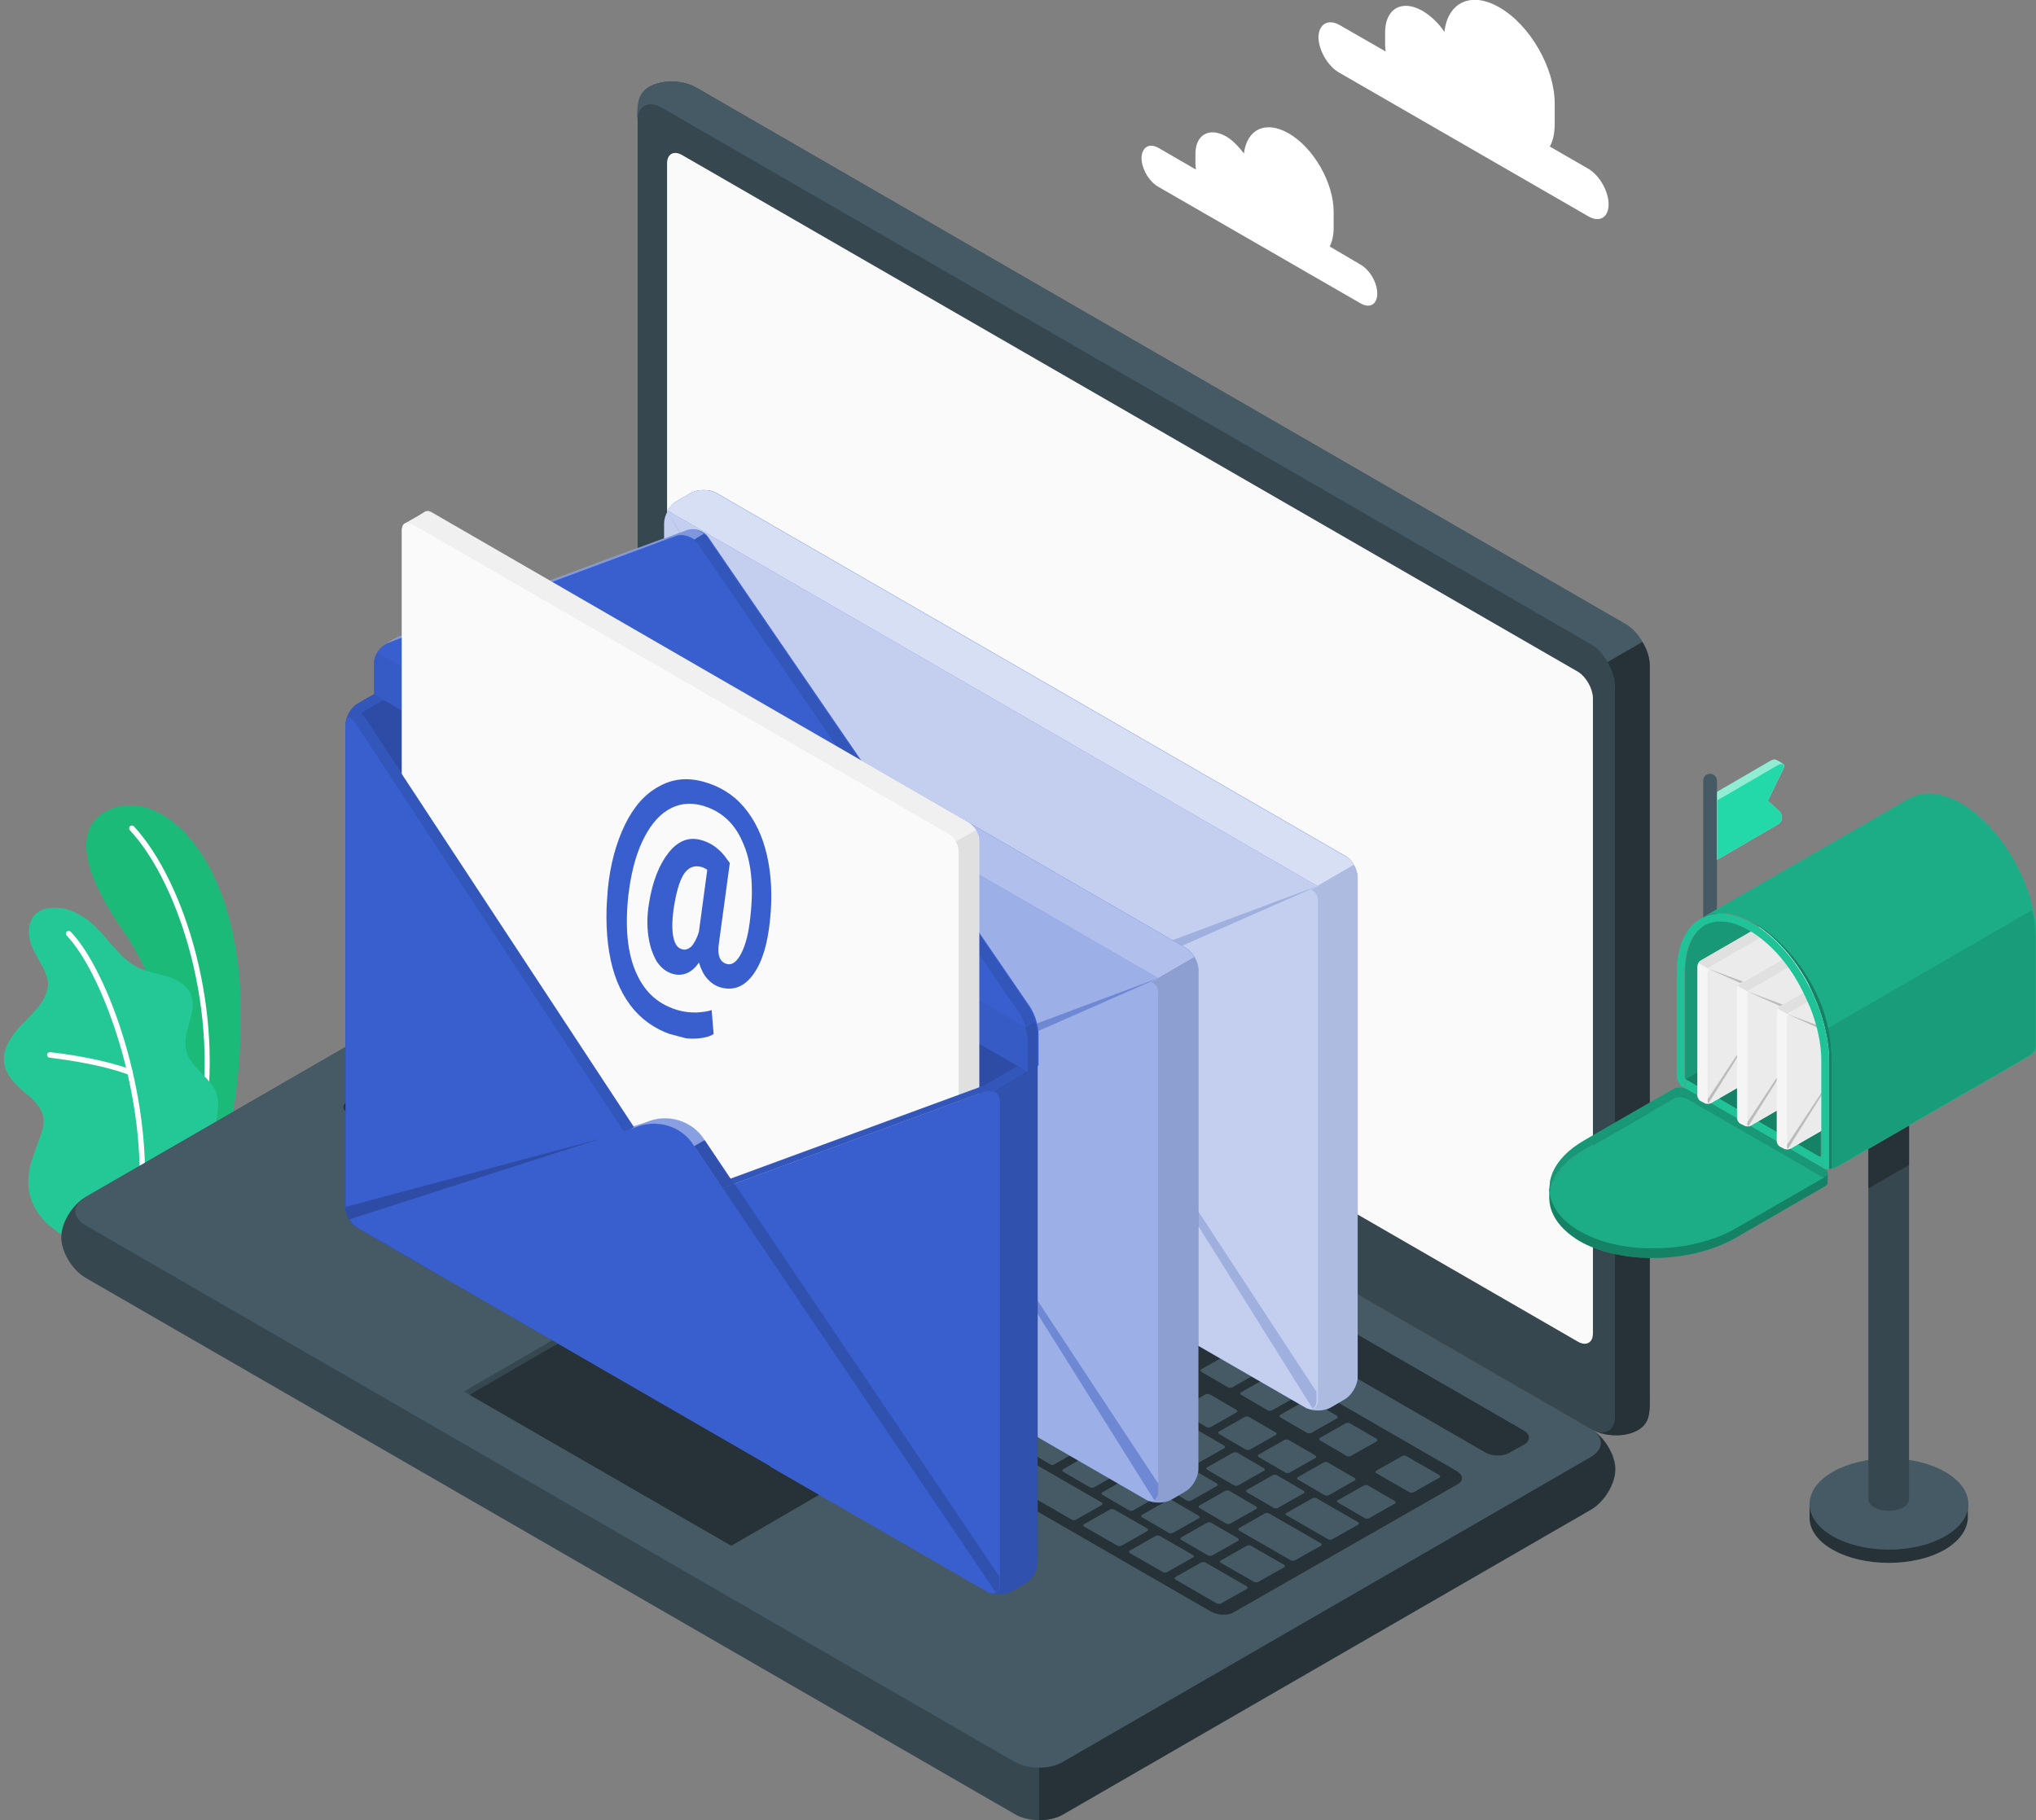 <?xml version="1.0" encoding="UTF-8"?> <!-- Generator: Adobe Illustrator 23.0.4, SVG Export Plug-In . SVG Version: 6.00 Build 0) --> <svg xmlns="http://www.w3.org/2000/svg" xmlns:xlink="http://www.w3.org/1999/xlink" id="Слой_1" x="0px" y="0px" viewBox="0 0 415.4 371.4" style="enable-background:new 0 0 415.4 371.4;" xml:space="preserve"><rect x="0" y="0" width="415.4" height="371.4" fill="#808080" stroke="none"/> <style type="text/css"> .st0{fill:#21DA8D;} .st1{opacity:0.15;} .st2{fill:#FFFFFF;} .st3{fill:#395FCE;} .st4{fill:#37474F;} .st5{fill:#455A64;} .st6{fill:#263238;} .st7{fill:#FAFAFA;} .st8{fill:#23D8A9;} .st9{opacity:0.5;fill:#FFFFFF;enable-background:new ;} .st10{opacity:0.4;enable-background:new ;} .st11{opacity:0.3;enable-background:new ;} .st12{opacity:0.2;enable-background:new ;} .st13{opacity:0.1;enable-background:new ;} .st14{fill:#F5F5F5;} .st15{fill:#E0E0E0;} .st16{fill:#EBEBEB;} .st17{opacity:0.7;} .st18{opacity:0.8;fill:#FFFFFF;enable-background:new ;} .st19{opacity:0.1;fill:#395FCE;enable-background:new ;} .st20{opacity:5.000000e-02;enable-background:new ;} .st21{opacity:0.2;fill:#395FCE;enable-background:new ;} .st22{opacity:0.5;} .st23{opacity:0.6;fill:#FFFFFF;enable-background:new ;} .st24{opacity:0.4;fill:#395FCE;enable-background:new ;} .st25{opacity:0.35;fill:#FFFFFF;enable-background:new ;} .st26{fill:#F0F0F0;} .st27{enable-background:new ;} .st28{clip-path:url(#SVGID_2_);} .st29{opacity:0.4;fill:#FFFFFF;enable-background:new ;} .st30{opacity:0.15;enable-background:new ;} </style> <g id="Floor"> </g> <g id="Shadows_1_"> </g> <g id="Plants"> <g id="Plants_2_"> <g id="XMLID_1019_"> <g id="XMLID_1079_"> <path id="XMLID_1101_" class="st0" d="M37.6,241.1l8.2-4.7c0,0,4.9-20.2,2.9-38.4c-2.7-25.6-16.5-36.7-25.9-33 c-6.3,2.5-8.3,9.6,2.3,24.9C31.4,198.9,39,217.6,37.6,241.1z"></path> </g> <g id="XMLID_1073_" class="st1"> <path id="XMLID_1078_" d="M37.6,241.1l8.2-4.7c0,0,4.9-20.2,2.9-38.4c-2.7-25.6-16.5-36.7-25.9-33c-6.3,2.5-8.3,9.6,2.3,24.9 C31.4,198.9,39,217.6,37.6,241.1z"></path> </g> <g id="XMLID_1029_"> <path id="XMLID_1072_" class="st2" d="M41,231.2L41,231.2c-0.4-0.1-0.6-0.4-0.5-0.7c4.5-23.6-3.8-50.1-14-61.1 c-0.2-0.2-0.2-0.6,0-0.8s0.6-0.2,0.8,0c10.4,11.2,18.8,38.1,14.2,62.1C41.6,231,41.3,231.2,41,231.2z"></path> </g> </g> <g id="XMLID_918_"> <g id="XMLID_943_"> <path id="XMLID_991_" class="st0" d="M16.2,253.4c-1.3,0.7-4.7-2.3-5.7-3c-1.6-1.2-2.9-2.9-3.8-4.8c-1-2.2-1.1-4.5-0.7-6.8 c0.2-1.2,0.6-2.4,1-3.5s0.8-2.3,1.2-3.4c0.4-1.1,0.8-2.3,0.7-3.5c-0.2-2.4-2.2-4.2-4.1-5.7c-2-1.7-4.1-3.9-4-6.8 c0.1-2.2,1.4-4.2,2.8-5.9c1.5-1.7,3.2-3.1,4.5-4.9c1-1.3,1.7-2.8,1.7-4.4c0-1-0.4-1.9-0.8-2.8c-0.9-1.9-2.2-3.7-2.8-5.7 s-0.4-4.5,1.3-5.9c1.3-1.1,3.3-1.2,5-1c1.6,0.2,3.1,1,4.5,1.8c4.4,2.8,6.7,8.3,11.5,10.5c1.8,0.8,3.9,1.1,5.8,1.7 c1.9,0.6,3.8,1.7,4.6,3.5c1.6,3.6-1.9,7.8-0.9,11.6c0.9,3.4,4.1,4.8,5.8,7.9c0.7,1.3,0.8,2.9,0.6,4.4c-0.3,2.6-0.8,4.4-2.2,7.3 c-1.1,2.3-4.4,6.7-4.4,6.7S16.4,253.3,16.2,253.4z"></path> </g> <g id="XMLID_926_" class="st1"> <path id="XMLID_941_" class="st3" d="M16.2,253.4c-1.3,0.7-4.7-2.3-5.7-3c-1.6-1.2-2.9-2.9-3.8-4.8c-1-2.2-1.1-4.5-0.7-6.8 c0.2-1.2,0.6-2.4,1-3.5s0.8-2.3,1.2-3.4c0.4-1.1,0.8-2.3,0.7-3.5c-0.2-2.4-2.2-4.2-4.1-5.7c-2-1.7-4.1-3.9-4-6.8 c0.1-2.2,1.4-4.2,2.8-5.9c1.5-1.7,3.2-3.1,4.5-4.9c1-1.3,1.7-2.8,1.7-4.4c0-1-0.4-1.9-0.8-2.8c-0.9-1.9-2.2-3.7-2.8-5.7 s-0.4-4.5,1.3-5.9c1.3-1.1,3.3-1.2,5-1c1.6,0.2,3.1,1,4.5,1.8c4.4,2.8,6.7,8.3,11.5,10.5c1.8,0.8,3.9,1.1,5.8,1.7 c1.9,0.6,3.8,1.7,4.6,3.5c1.6,3.6-1.9,7.8-0.9,11.6c0.9,3.4,4.1,4.8,5.8,7.9c0.7,1.3,0.8,2.9,0.6,4.4c-0.3,2.6-0.8,4.4-2.2,7.3 c-1.1,2.3-4.4,6.7-4.4,6.7S16.4,253.3,16.2,253.4z"></path> </g> <g id="XMLID_924_"> <path id="XMLID_925_" class="st2" d="M28.7,246.9L28.7,246.9c-0.3,0-0.6-0.3-0.5-0.6c2.1-22.4-7.3-47.8-14.6-55.4 c-0.2-0.2-0.2-0.6,0-0.8s0.6-0.2,0.8,0c7.5,7.7,17,33.5,14.9,56.3C29.3,246.7,29,246.9,28.7,246.9z"></path> </g> <g id="XMLID_922_"> <path id="XMLID_923_" class="st2" d="M26.5,219.3c-0.1,0-0.1,0-0.2,0c-7.1-2.6-16.1-3.4-16.2-3.5c-0.3,0-0.5-0.3-0.5-0.6 s0.3-0.5,0.6-0.5c0.1,0,9.2,0.9,16.5,3.5c0.3,0.1,0.4,0.4,0.3,0.7C27,219.1,26.8,219.3,26.5,219.3z"></path> </g> </g> </g> </g> <g id="Device"> <g id="Laptop_1_"> <path id="XMLID_386_" class="st4" d="M329.6,299.8c0,3-2.2,6.6-4.9,8.2L217,370.2c-2.7,1.6-7.2,1.6-9.9,0L17.4,260.7 c-2.7-1.6-4.9-5.3-4.9-8.2c0-3,2.2-6.6,4.9-8.2l107.7-62.2c2.7-1.6,7.2-1.6,9.9,0l189.6,109.5 C327.4,293.2,329.6,296.9,329.6,299.8z"></path> <path id="XMLID_385_" class="st5" d="M324.6,297.3l-107.7,62.2c-2.7,1.6-7.2,1.6-9.9,0L17.4,250c-2.7-1.6-2.7-4.1,0-5.7 l107.7-62.2c2.7-1.6,7.2-1.6,9.9,0l189.6,109.5C327.4,293.2,327.4,295.7,324.6,297.3z"></path> <path id="XMLID_383_" class="st6" d="M212,360.7v10.7c1.8,0,3.6-0.4,4.9-1.2L324.6,308c2.7-1.6,4.9-5.3,4.9-8.2 c0-2.8-2-6.2-4.4-7.9c2.2,1.6,2,3.9-0.5,5.4l-107.7,62.2C215.6,360.3,213.8,360.7,212,360.7z"></path> <path id="XMLID_382_" class="st4" d="M334.2,291.8c2.6-1.5,2.4-4,2.4-7.1V136c0-3.2-2.2-7-4.9-8.6L142.1,17.9 c-2.7-1.6-7-1.7-9.6-0.2s-2.4,4-2.4,7.1v148.7c0,3.2,2.2,7,4.9,8.6l189.6,109.5C327.4,293.2,331.7,293.3,334.2,291.8z"></path> <path id="XMLID_381_" class="st5" d="M130,24.8c0-3.1,2.2-4.4,4.9-2.9l189.6,109.5c1.4,0.8,2.6,2.1,3.5,3.7l7.1-4.1l0,0 c-0.9-1.6-2.1-2.9-3.5-3.7L142.1,17.9c-2.7-1.6-7-1.7-9.6-0.2C129.9,19.2,130,21.7,130,24.8z"></path> <path id="XMLID_379_" class="st6" d="M325.2,291.9c2.7,1.3,6.6,1.3,9-0.1c2.6-1.5,2.4-4,2.4-7.1V135.9c0-1.6-0.5-3.3-1.5-4.9 l-7.1,4.1l0,0c0.9,1.6,1.5,3.3,1.5,4.9v148.8C329.6,291.7,327.7,293,325.2,291.9z"></path> <path id="XMLID_378_" class="st7" d="M322,137.1L139.1,31.6c-1.6-0.9-3-0.2-3,1.7v129.8c0,1.9,1.3,4.2,3,5.1L322,273.8 c1.6,0.9,3,0.2,3-1.7V142.3C324.9,140.4,323.6,138.1,322,137.1z"></path> <path id="XMLID_377_" class="st6" d="M310.9,291.9l-176-101.6c-1.4-0.8-3.6-0.8-4.9,0l-2.9,1.6c-1.4,0.8-1.4,2.1,0,2.9l176,101.6 c1.4,0.8,3.6,0.8,4.9,0l2.9-1.6C312.3,294,312.3,292.7,310.9,291.9z"></path> <g id="XMLID_266_"> <path id="XMLID_376_" class="st6" d="M297.1,300.1l-176-101.6c-1.4-0.8-3.4-0.9-4.5-0.2l-45.8,26.5c-1.1,0.7-0.9,1.8,0.4,2.6 L247,328.8c1.4,0.8,3.4,0.9,4.5,0.3l46-26.3C298.7,302.1,298.5,300.9,297.1,300.1z"></path> <path id="XMLID_267_" class="st5" d="M145.4,241.2l5.3-3c0.2-0.1,0.2-0.3,0-0.5l-5.5-3.2c-0.2-0.1-0.6-0.1-0.8,0l-5.3,3 c-0.2,0.1-0.2,0.3,0,0.5l5.5,3.2C144.8,241.3,145.2,241.3,145.4,241.2z M151.9,230.1l-5.3,3c-0.2,0.1-0.2,0.3,0,0.5l5.5,3.2 c0.2,0.1,0.6,0.1,0.8,0l5.3-3c0.2-0.1,0.2-0.3,0-0.5l-5.5-3.2C152.4,230,152.1,230,151.9,230.1z M169.7,240.4l-5.3,3 c-0.2,0.1-0.2,0.3,0,0.5l9.3,5.4c0.2,0.1,0.6,0.1,0.8,0l5.3-3c0.2-0.1,0.2-0.3,0-0.5l-9.3-5.4 C170.2,240.3,169.9,240.3,169.7,240.4z M159.9,234.8l-5.3,3c-0.2,0.1-0.2,0.3,0,0.5l5.5,3.2c0.2,0.1,0.6,0.1,0.8,0l5.3-3 c0.2-0.1,0.2-0.3,0-0.5l-5.5-3.2C160.5,234.7,160.1,234.7,159.9,234.8z M181.5,247.3l-5.3,3c-0.2,0.1-0.2,0.3,0,0.5l5.5,3.2 c0.2,0.1,0.6,0.1,0.8,0l5.3-3c0.2-0.1,0.2-0.3,0-0.5l-5.5-3.2C182.1,247.2,181.7,247.1,181.5,247.3z M189.6,251.9l-5.3,3 c-0.2,0.1-0.2,0.3,0,0.5l5.5,3.2c0.2,0.1,0.6,0.1,0.8,0l5.3-3c0.2-0.1,0.2-0.3,0-0.5l-5.5-3.2 C190.2,251.8,189.8,251.8,189.6,251.9z M170.5,264.4l5.3-3c0.2-0.1,0.2-0.3,0-0.5l-5.5-3.2c-0.2-0.1-0.6-0.1-0.8,0l-5.3,3 c-0.2,0.1-0.2,0.3,0,0.5l5.5,3.2C170,264.5,170.3,264.5,170.5,264.4z M178.6,269l5.3-3c0.2-0.1,0.2-0.3,0-0.5l-5.5-3.2 c-0.2-0.1-0.6-0.1-0.8,0l-5.3,3c-0.2,0.1-0.2,0.3,0,0.5l5.5,3.2C178,269.2,178.4,269.2,178.6,269z M186.6,273.7l5.3-3 c0.2-0.1,0.2-0.3,0-0.5l-5.5-3.2c-0.2-0.1-0.6-0.1-0.8,0l-5.3,3c-0.2,0.1-0.2,0.3,0,0.5l5.5,3.2 C186.1,273.8,186.4,273.8,186.6,273.7z M194.7,278.3l5.3-3c0.2-0.1,0.2-0.3,0-0.5l-5.5-3.2c-0.2-0.1-0.6-0.1-0.8,0l-5.3,3 c-0.2,0.1-0.2,0.3,0,0.5l5.5,3.2C194.1,278.5,194.5,278.5,194.7,278.3z M153.5,245.9l5.3-3c0.2-0.1,0.2-0.3,0-0.5l-5.5-3.2 c-0.2-0.1-0.6-0.1-0.8,0l-5.3,3c-0.2,0.1-0.2,0.3,0,0.5l5.5,3.2C152.9,246,153.3,246,153.5,245.9z M162.5,259.7l5.3-3 c0.2-0.1,0.2-0.3,0-0.5l-5.1-2.9c-0.2-0.1-0.3-0.3,0-0.5l6.8-3.9c0.2-0.1,0.2-0.3,0-0.5l-6.4-3.7c-0.2-0.1-0.6-0.1-0.8,0 l-12.8,7.4c-0.2,0.1-0.2,0.3,0,0.5l12.3,7.1C161.9,259.9,162.3,259.9,162.5,259.7z M197.6,256.6l-5.3,3c-0.2,0.1-0.2,0.3,0,0.5 l5.5,3.2c0.2,0.1,0.6,0.1,0.8,0l5.3-3c0.2-0.1,0.2-0.3,0-0.5l-5.5-3.2C198.2,256.5,197.9,256.5,197.6,256.6z M205.7,261.2l-5.3,3 c-0.2,0.1-0.2,0.3,0,0.5l5.5,3.2c0.2,0.1,0.6,0.1,0.8,0l5.3-3c0.2-0.1,0.2-0.3,0-0.5l-5.5-3.2 C206.3,261.1,205.9,261.1,205.7,261.2z M256.3,307.9c0.2-0.1,0.2-0.3,0-0.5l-5.5-3.2c-0.2-0.1-0.6-0.1-0.8,0l-5.3,3 c-0.2,0.1-0.2,0.3,0,0.5l5.5,3.2c0.2,0.1,0.6,0.1,0.8,0L256.3,307.9z M270.1,298.4l-5.3,3c-0.2,0.1-0.2,0.3,0,0.5l5.5,3.2 c0.2,0.1,0.6,0.1,0.8,0l5.3-3c0.2-0.1,0.2-0.3,0-0.5l-5.5-3.2C270.7,298.3,270.3,298.3,270.1,298.4z M266,304.7 c0.2-0.1,0.2-0.3,0-0.5l-5.5-3.2c-0.2-0.1-0.6-0.1-0.8,0l-5.3,3c-0.2,0.1-0.2,0.3,0,0.5l5.5,3.2c0.2,0.1,0.6,0.1,0.8,0L266,304.7 z M239.3,312.8l5.3-3c0.2-0.1,0.2-0.3,0-0.5l-5.5-3.2c-0.2-0.1-0.6-0.1-0.8,0l-5.3,3c-0.2,0.1-0.2,0.3,0,0.5l5.5,3.2 C238.7,312.9,239.1,312.9,239.3,312.8z M252.6,314.4c0.2-0.1,0.2-0.3,0-0.5l-5.5-3.2c-0.2-0.1-0.6-0.1-0.8,0l-5.3,3 c-0.2,0.1-0.2,0.3,0,0.5l5.5,3.2c0.2,0.1,0.6,0.1,0.8,0L252.6,314.4z M262.1,293.8l-5.3,3c-0.2,0.1-0.2,0.3,0,0.5l5.5,3.2 c0.2,0.1,0.6,0.1,0.8,0l5.3-3c0.2-0.1,0.2-0.3,0-0.5l-5.5-3.2C262.6,293.7,262.3,293.7,262.1,293.8z M221.8,270.5l-5.3,3 c-0.2,0.1-0.2,0.3,0,0.5l5.5,3.2c0.2,0.1,0.6,0.1,0.8,0l5.3-3c0.2-0.1,0.2-0.3,0-0.5l-5.5-3.2C222.4,270.4,222,270.4,221.8,270.5 z M254,289.1l-5.3,3c-0.2,0.1-0.2,0.3,0,0.5l5.5,3.2c0.2,0.1,0.6,0.1,0.8,0l5.3-3c0.2-0.1,0.2-0.3,0-0.5l-5.5-3.2 C254.6,289,254.2,289,254,289.1z M213.8,265.9l-5.3,3c-0.2,0.1-0.2,0.3,0,0.5l5.5,3.2c0.2,0.1,0.6,0.1,0.8,0l5.3-3 c0.2-0.1,0.2-0.3,0-0.5l-5.5-3.2C214.3,265.8,214,265.8,213.8,265.9z M229.9,275.2l-5.3,3c-0.2,0.1-0.2,0.3,0,0.5l5.5,3.2 c0.2,0.1,0.6,0.1,0.8,0l5.3-3c0.2-0.1,0.2-0.3,0-0.5l-5.5-3.2C230.4,275.1,230.1,275.1,229.9,275.2z M237.9,279.8l-5.3,3 c-0.2,0.1-0.2,0.3,0,0.5l5.5,3.2c0.2,0.1,0.6,0.1,0.8,0l5.3-3c0.2-0.1,0.2-0.3,0-0.5l-5.5-3.2 C238.5,279.7,238.1,279.7,237.9,279.8z M246,284.5l-5.3,3c-0.2,0.1-0.2,0.3,0,0.5l5.5,3.2c0.2,0.1,0.6,0.1,0.8,0l5.3-3 c0.2-0.1,0.2-0.3,0-0.5l-5.5-3.2C246.5,284.4,246.2,284.4,246,284.5z M210.8,287.6l5.3-3c0.2-0.1,0.2-0.3,0-0.5l-5.5-3.2 c-0.2-0.1-0.6-0.1-0.8,0l-5.3,3c-0.2,0.1-0.2,0.3,0,0.5l5.5,3.2C210.2,287.8,210.6,287.8,210.8,287.6z M134.1,219.9l-5.3,3 c-0.2,0.1-0.2,0.3,0,0.5l5.5,3.2c0.2,0.1,0.6,0.1,0.8,0l5.3-3c0.2-0.1,0.2-0.3,0-0.5l-5.5-3.2 C134.6,219.7,134.3,219.7,134.1,219.9z M143.8,225.5l-5.3,3c-0.2,0.1-0.2,0.3,0,0.5l5.5,3.2c0.2,0.1,0.6,0.1,0.8,0l5.3-3 c0.2-0.1,0.2-0.3,0-0.5l-5.5-3.2C144.4,225.4,144,225.4,143.8,225.5z M126,215.2l-5.3,3c-0.2,0.1-0.2,0.3,0,0.5l5.5,3.2 c0.2,0.1,0.6,0.1,0.8,0l5.3-3c0.2-0.1,0.2-0.3,0-0.5l-5.5-3.2C126.6,215.1,126.2,215.1,126,215.2z M172.1,256.6l5.3-3 c0.2-0.1,0.2-0.3,0-0.5l-5.5-3.2c-0.2-0.1-0.6-0.1-0.8,0l-5.3,3c-0.2,0.1-0.2,0.3,0,0.5l5.5,3.2 C171.6,256.7,171.9,256.7,172.1,256.6z M112.7,213.6c-0.2,0.1-0.2,0.3,0,0.5l5.5,3.2c0.2,0.1,0.6,0.1,0.8,0l5.3-3 c0.2-0.1,0.2-0.3,0-0.5l-5.5-3.2c-0.2-0.1-0.6-0.1-0.8,0L112.7,213.6z M202.7,283l5.3-3c0.2-0.1,0.2-0.3,0-0.5l-5.5-3.2 c-0.2-0.1-0.6-0.1-0.8,0l-5.3,3c-0.2,0.1-0.2,0.3,0,0.5l5.5,3.2C202.2,283.1,202.5,283.1,202.7,283z M104,226l5.3-3 c0.2-0.1,0.2-0.3,0-0.5l-5.5-3.2c-0.2-0.1-0.6-0.1-0.8,0l-5.3,3c-0.2,0.1-0.2,0.3,0,0.5l5.5,3.2C103.4,226.1,103.8,226.1,104,226 z M119.6,226.3l5.3-3c0.2-0.1,0.2-0.3,0-0.5l-5.5-3.2c-0.2-0.1-0.6-0.1-0.8,0l-5.3,3c-0.2,0.1-0.2,0.3,0,0.5l5.5,3.2 C119,226.4,119.3,226.4,119.6,226.3z M105.1,217.9c-0.2,0.1-0.2,0.3,0,0.5l5.5,3.2c0.2,0.1,0.6,0.1,0.8,0l5.3-3 c0.2-0.1,0.2-0.3,0-0.5l-5.5-3.2c-0.2-0.1-0.6-0.1-0.8,0L105.1,217.9z M108.7,213.5l-5.5-3.2c-0.2-0.1-0.6-0.1-0.8,0l-12.8,7.4 c-0.2,0.1-0.2,0.3,0,0.5l5.5,3.2c0.2,0.1,0.6,0.1,0.8,0l12.8-7.4C108.9,213.8,108.9,213.6,108.7,213.5z M126.5,224.2l-5.3,3 c-0.2,0.1-0.2,0.3,0,0.5l5.5,3.2c0.2,0.1,0.6,0.1,0.8,0l5.3-3c0.2-0.1,0.2-0.3,0-0.5l-5.5-3.2 C127.1,224.1,126.7,224.1,126.5,224.2z M187.1,259.2l-5.3,3c-0.2,0.1-0.2,0.3,0,0.5l5.5,3.2c0.2,0.1,0.6,0.1,0.8,0l5.3-3 c0.2-0.1,0.2-0.3,0-0.5l-5.5-3.2C187.7,259.1,187.4,259.1,187.1,259.2z M117.3,227.6c0.2-0.1,0.2-0.3,0-0.5l-5.5-3.2 c-0.2-0.1-0.6-0.1-0.8,0l-5.3,3c-0.2,0.1-0.2,0.3,0,0.5l5.5,3.2c0.2,0.1,0.6,0.1,0.8,0L117.3,227.6z M179.1,254.6l-5.3,3 c-0.2,0.1-0.2,0.3,0,0.5l5.5,3.2c0.2,0.1,0.6,0.1,0.8,0l5.3-3c0.2-0.1,0.2-0.3,0-0.5l-5.5-3.2 C179.7,254.4,179.3,254.4,179.1,254.6z M248.3,303.2c0.2-0.1,0.2-0.3,0-0.5l-5.5-3.2c-0.2-0.1-0.6-0.1-0.8,0l-5.3,3 c-0.2,0.1-0.2,0.3,0,0.5l5.5,3.2c0.2,0.1,0.6,0.1,0.8,0L248.3,303.2z M251.6,296.4l-5.3,3c-0.2,0.1-0.2,0.3,0,0.5l5.5,3.2 c0.2,0.1,0.6,0.1,0.8,0l5.3-3c0.2-0.1,0.2-0.3,0-0.5l-5.5-3.2C252.1,296.3,251.8,296.3,251.6,296.4z M235,301.6l5.3-3 c0.2-0.1,0.2-0.3,0-0.5l-5.5-3.2c-0.2-0.1-0.6-0.1-0.8,0l-5.3,3c-0.2,0.1-0.2,0.3,0,0.5l5.5,3.2 C234.4,301.7,234.8,301.7,235,301.6z M226.9,296.9l5.3-3c0.2-0.1,0.2-0.3,0-0.5l-5.5-3.2c-0.2-0.1-0.6-0.1-0.8,0l-5.3,3 c-0.2,0.1-0.2,0.3,0,0.5l5.5,3.2C226.3,297.1,226.7,297.1,226.9,296.9z M218.9,292.3l5.3-3c0.2-0.1,0.2-0.3,0-0.5l-5.5-3.2 c-0.2-0.1-0.6-0.1-0.8,0l-5.3,3c-0.2,0.1-0.2,0.3,0,0.5l5.5,3.2C218.3,292.4,218.6,292.4,218.9,292.3z M243.5,291.8l-5.3,3 c-0.2,0.1-0.2,0.3,0,0.5l5.5,3.2c0.2,0.1,0.6,0.1,0.8,0l5.3-3c0.2-0.1,0.2-0.3,0-0.5l-5.5-3.2 C244.1,291.7,243.7,291.6,243.5,291.8z M235.5,287.1l-5.3,3c-0.2,0.1-0.2,0.3,0,0.5l5.5,3.2c0.2,0.1,0.6,0.1,0.8,0l5.3-3 c0.2-0.1,0.2-0.3,0-0.5l-5.5-3.2C236,287,235.7,287,235.5,287.1z M203.3,268.5l-5.3,3c-0.2,0.1-0.2,0.3,0,0.5l5.5,3.2 c0.2,0.1,0.6,0.1,0.8,0l5.3-3c0.2-0.1,0.2-0.3,0-0.5l-5.5-3.2C203.8,268.4,203.5,268.4,203.3,268.5z M211.3,273.2l-5.3,3 c-0.2,0.1-0.2,0.3,0,0.5l5.5,3.2c0.2,0.1,0.6,0.1,0.8,0l5.3-3c0.2-0.1,0.2-0.3,0-0.5l-5.5-3.2C211.9,273,211.5,273,211.3,273.2z M195.2,263.9l-5.3,3c-0.2,0.1-0.2,0.3,0,0.5l5.5,3.2c0.2,0.1,0.6,0.1,0.8,0l5.3-3c0.2-0.1,0.2-0.3,0-0.5l-5.5-3.2 C195.8,263.7,195.4,263.7,195.2,263.9z M227.4,282.5l-5.3,3c-0.2,0.1-0.2,0.3,0,0.5l5.5,3.2c0.2,0.1,0.6,0.1,0.8,0l5.3-3 c0.2-0.1,0.2-0.3,0-0.5l-5.5-3.2C228,282.3,227.6,282.3,227.4,282.5z M219.4,277.8l-5.3,3c-0.2,0.1-0.2,0.3,0,0.5l5.5,3.2 c0.2,0.1,0.6,0.1,0.8,0l5.3-3c0.2-0.1,0.2-0.3,0-0.5l-5.5-3.2C219.9,277.7,219.6,277.7,219.4,277.8z M231.2,308.2l5.3-3 c0.2-0.1,0.2-0.3,0-0.5l-5.5-3.2c-0.2-0.1-0.6-0.1-0.8,0l-5.3,3c-0.2,0.1-0.2,0.3,0,0.5l5.5,3.2 C230.7,308.3,231,308.3,231.2,308.2z M273,306.6l5.5,3.2c0.2,0.1,0.6,0.1,0.8,0l5.3-3c0.2-0.1,0.2-0.3,0-0.5l-5.5-3.2 c-0.2-0.1-0.6-0.1-0.8,0l-5.3,3C272.7,306.2,272.7,306.4,273,306.6z M262.5,309.2l8.5,4.9c0.2,0.1,0.6,0.1,0.8,0l5.3-3 c0.2-0.1,0.2-0.3,0-0.5l-8.5-4.9c-0.2-0.1-0.6-0.1-0.8,0l-5.3,3C262.2,308.9,262.2,309.1,262.5,309.2z M280.8,300.6l6.8,3.9 c0.2,0.1,0.6,0.1,0.8,0l5.3-3c0.2-0.1,0.2-0.3,0-0.5l-6.8-3.9c-0.2-0.1-0.6-0.1-0.8,0l-5.3,3 C280.6,300.2,280.6,300.4,280.8,300.6z M280.9,294.1c0.2-0.1,0.2-0.3,0-0.5l-5.5-3.2c-0.2-0.1-0.6-0.1-0.8,0l-5.3,3 c-0.2,0.1-0.2,0.3,0,0.5l5.5,3.2c0.2,0.1,0.6,0.1,0.8,0L280.9,294.1z M252.8,312.3l10.6,6.1c0.2,0.1,0.6,0.1,0.8,0l5.3-3 c0.2-0.1,0.2-0.3,0-0.5l-10.6-6.1c-0.2-0.1-0.6-0.1-0.8,0l-5.3,3C252.6,312,252.6,312.2,252.8,312.3z M249.1,318.9l6.8,3.9 c0.2,0.1,0.6,0.1,0.8,0l5.3-3c0.2-0.1,0.2-0.3,0-0.5l-6.8-3.9c-0.2-0.1-0.6-0.1-0.8,0l-5.3,3 C248.8,318.5,248.9,318.8,249.1,318.9z M221,259.5c0.2-0.1,0.2-0.3,0-0.5l-5.5-3.2c-0.2-0.1-0.6-0.1-0.8,0l-5.3,3 c-0.2,0.1-0.2,0.3,0,0.5l5.5,3.2c0.2,0.1,0.6,0.1,0.8,0L221,259.5z M237.1,268.8c0.2-0.1,0.2-0.3,0-0.5l-5.5-3.2 c-0.2-0.1-0.6-0.1-0.8,0l-5.3,3c-0.2,0.1-0.2,0.3,0,0.5l5.5,3.2c0.2,0.1,0.6,0.1,0.8,0L237.1,268.8z M272.8,289.4 c0.2-0.1,0.2-0.3,0-0.5l-5.5-3.2c-0.2-0.1-0.6-0.1-0.8,0l-5.3,3c-0.2,0.1-0.2,0.3,0,0.5l5.5,3.2c0.2,0.1,0.6,0.1,0.8,0 L272.8,289.4z M229,264.1c0.2-0.1,0.2-0.3,0-0.5l-5.5-3.2c-0.2-0.1-0.6-0.1-0.8,0l-5.3,3c-0.2,0.1-0.2,0.3,0,0.5l5.5,3.2 c0.2,0.1,0.6,0.1,0.8,0L229,264.1z M245.1,273.4c0.2-0.1,0.2-0.3,0-0.5l-5.5-3.2c-0.2-0.1-0.6-0.1-0.8,0l-5.3,3 c-0.2,0.1-0.2,0.3,0,0.5l5.5,3.2c0.2,0.1,0.6,0.1,0.8,0L245.1,273.4z M239.8,321.8c-0.2,0.1-0.2,0.3,0,0.5l8.5,4.9 c0.2,0.1,0.6,0.1,0.8,0l5.3-3c0.2-0.1,0.2-0.3,0-0.5l-8.5-4.9c-0.2-0.1-0.6-0.1-0.8,0L239.8,321.8z M256.7,280.1 c0.2-0.1,0.2-0.3,0-0.5l-5.5-3.2c-0.2-0.1-0.6-0.1-0.8,0l-5.3,3c-0.2,0.1-0.2,0.3,0,0.5l5.5,3.2c0.2,0.1,0.6,0.1,0.8,0 L256.7,280.1z M264.8,284.8c0.2-0.1,0.2-0.3,0-0.5l-5.5-3.2c-0.2-0.1-0.6-0.1-0.8,0l-5.3,3c-0.2,0.1-0.2,0.3,0,0.5l5.5,3.2 c0.2,0.1,0.6,0.1,0.8,0L264.8,284.8z M90.6,235.6c-0.2,0.1-0.2,0.3,0,0.5l13.6,7.8c0.2,0.1,0.6,0.1,0.8,0l5.3-3 c0.2-0.1,0.2-0.3,0-0.5l-13.6-7.8c-0.2-0.1-0.6-0.1-0.8,0L90.6,235.6z M108.4,245.9c-0.2,0.1-0.2,0.3,0,0.5l5.5,3.2 c0.2,0.1,0.6,0.1,0.8,0l5.3-3c0.2-0.1,0.2-0.3,0-0.5l-5.5-3.2c-0.2-0.1-0.6-0.1-0.8,0L108.4,245.9z M223.2,303.5l5.3-3 c0.2-0.1,0.2-0.3,0-0.5l-5.5-3.2c-0.2-0.1-0.6-0.1-0.8,0l-5.3,3c-0.2,0.1-0.2,0.3,0,0.5l5.5,3.2 C222.6,303.6,223,303.6,223.2,303.5z M124.5,255.2c-0.2,0.1-0.2,0.3,0,0.5l5.5,3.2c0.2,0.1,0.6,0.1,0.8,0l5.3-3 c0.2-0.1,0.2-0.3,0-0.5l-5.5-3.2c-0.2-0.1-0.6-0.1-0.8,0L124.5,255.2z M82.5,231c-0.2,0.1-0.2,0.3,0,0.5l5.5,3.2 c0.2,0.1,0.6,0.1,0.8,0l5.3-3c0.2-0.1,0.2-0.3,0-0.5l-5.5-3.2c-0.2-0.1-0.6-0.1-0.8,0L82.5,231z M74.5,226.8L80,230 c0.2,0.1,0.6,0.1,0.8,0l12.8-7.4c0.2-0.1,0.2-0.3,0-0.5l-5.5-3.2c-0.2-0.1-0.6-0.1-0.8,0l-12.8,7.4 C74.3,226.5,74.3,226.7,74.5,226.8z M154.6,272.6c-0.2,0.1-0.2,0.3,0,0.5l6.8,3.9c0.2,0.1,0.6,0.1,0.8,0l5.3-3 c0.2-0.1,0.2-0.3,0-0.5l-6.8-3.9c-0.2-0.1-0.6-0.1-0.8,0L154.6,272.6z M134.3,260.9c-0.2,0.1-0.2,0.3,0,0.5l8.5,4.9 c0.2,0.1,0.6,0.1,0.8,0l5.3-3c0.2-0.1,0.2-0.3,0-0.5l-8.5-4.9c-0.2-0.1-0.6-0.1-0.8,0L134.3,260.9z M173.3,283.4 c-0.2,0.1-0.2,0.3,0,0.5l45.4,26.2c0.2,0.1,0.6,0.1,0.8,0l5.3-3c0.2-0.1,0.2-0.3,0-0.5l-45.4-26.2c-0.2-0.1-0.6-0.1-0.8,0 L173.3,283.4z M221.2,311c-0.2,0.1-0.2,0.3,0,0.5l6.8,3.9c0.2,0.1,0.6,0.1,0.8,0l5.3-3c0.2-0.1,0.2-0.3,0-0.5l-6.8-3.9 c-0.2-0.1-0.6-0.1-0.8,0L221.2,311z M163.9,278c-0.2,0.1-0.2,0.3,0,0.5l6.8,3.9c0.2,0.1,0.6,0.1,0.8,0l5.3-3 c0.2-0.1,0.2-0.3,0-0.5L170,275c-0.2-0.1-0.6-0.1-0.8,0L163.9,278z M230.5,316.4c-0.2,0.1-0.2,0.3,0,0.5l6.8,3.9 c0.2,0.1,0.6,0.1,0.8,0l5.3-3c0.2-0.1,0.2-0.3,0-0.5l-6.8-3.9c-0.2-0.1-0.6-0.1-0.8,0L230.5,316.4z M145.3,267.2 c-0.2,0.1-0.2,0.3,0,0.5l6.8,3.9c0.2,0.1,0.6,0.1,0.8,0l5.3-3c0.2-0.1,0.2-0.3,0-0.5l-6.8-3.9c-0.2-0.1-0.6-0.1-0.8,0 L145.3,267.2z M116.5,250.6c-0.2,0.1-0.2,0.3,0,0.5l5.5,3.2c0.2,0.1,0.6,0.1,0.8,0l5.3-3c0.2-0.1,0.2-0.3,0-0.5l-5.5-3.2 c-0.2-0.1-0.6-0.1-0.8,0L116.5,250.6z M104.5,235l5.3-3c0.2-0.1,0.2-0.3,0-0.5l-5.5-3.2c-0.2-0.1-0.6-0.1-0.8,0l-5.3,3 c-0.2,0.1-0.2,0.3,0,0.5l5.5,3.2C103.9,235.1,104.3,235.1,104.5,235z M137.4,236.6l5.3-3c0.2-0.1,0.2-0.3,0-0.5l-5.5-3.2 c-0.2-0.1-0.6-0.1-0.8,0l-5.3,3c-0.2,0.1-0.2,0.3,0,0.5l5.5,3.2C136.8,236.7,137.2,236.7,137.4,236.6z M158.8,266.3l5.3-3 c0.2-0.1,0.2-0.3,0-0.5l-16.1-9.3c-0.2-0.1-0.6-0.1-0.8,0l-5.3,3c-0.2,0.1-0.2,0.3,0,0.5l16.1,9.3 C158.2,266.4,158.5,266.4,158.8,266.3z M117.8,236.6c0.2-0.1,0.2-0.3,0-0.5l-5.5-3.2c-0.2-0.1-0.6-0.1-0.8,0l-5.3,3 c-0.2,0.1-0.2,0.3,0,0.5l5.5,3.2c0.2,0.1,0.6,0.1,0.8,0L117.8,236.6z M120.1,235.3l5.3-3c0.2-0.1,0.2-0.3,0-0.5l-5.5-3.2 c-0.2-0.1-0.6-0.1-0.8,0l-5.3,3c-0.2,0.1-0.2,0.3,0,0.5l5.5,3.2C119.5,235.4,119.9,235.4,120.1,235.3z M166.8,270.9l5.3-3 c0.2-0.1,0.2-0.3,0-0.5l-5.5-3.2c-0.2-0.1-0.6-0.1-0.8,0l-5.3,3c-0.2,0.1-0.2,0.3,0,0.5l5.5,3.2 C166.2,271.1,166.6,271.1,166.8,270.9z M135.6,246.9c0.2-0.1,0.2-0.3,0-0.5l-5.5-3.2c-0.2-0.1-0.6-0.1-0.8,0l-5.3,3 c-0.2,0.1-0.2,0.3,0,0.5l5.5,3.2c0.2,0.1,0.6,0.1,0.8,0L135.6,246.9z M207.1,294.2l5.3-3c0.2-0.1,0.2-0.3,0-0.5l-5.5-3.2 c-0.2-0.1-0.6-0.1-0.8,0l-5.3,3c-0.2,0.1-0.2,0.3,0,0.5l5.5,3.2C206.5,294.3,206.9,294.3,207.1,294.2z M199,289.5l5.3-3 c0.2-0.1,0.2-0.3,0-0.5l-5.5-3.2c-0.2-0.1-0.6-0.1-0.8,0l-5.3,3c-0.2,0.1-0.2,0.3,0,0.5l5.5,3.2 C198.5,289.7,198.8,289.7,199,289.5z M215.1,298.8l5.3-3c0.2-0.1,0.2-0.3,0-0.5l-5.5-3.2c-0.2-0.1-0.6-0.1-0.8,0l-5.3,3 c-0.2,0.1-0.2,0.3,0,0.5l5.5,3.2C214.6,299,214.9,299,215.1,298.8z M182.9,280.2l5.3-3c0.2-0.1,0.2-0.3,0-0.5l-5.5-3.2 c-0.2-0.1-0.6-0.1-0.8,0l-5.3,3c-0.2,0.1-0.2,0.3,0,0.5l5.5,3.2C182.4,280.4,182.7,280.4,182.9,280.2z M191,284.9l5.3-3 c0.2-0.1,0.2-0.3,0-0.5l-5.5-3.2c-0.2-0.1-0.6-0.1-0.8,0l-5.3,3c-0.2,0.1-0.2,0.3,0,0.5l5.5,3.2C190.4,285,190.8,285,191,284.9z M174.9,275.6l5.3-3c0.2-0.1,0.2-0.3,0-0.5l-5.5-3.2c-0.2-0.1-0.6-0.1-0.8,0l-5.3,3c-0.2,0.1-0.2,0.3,0,0.5l5.5,3.2 C174.3,275.7,174.7,275.7,174.9,275.6z M131.5,210.1c0.2-0.1,0.2-0.3,0-0.5l-5.5-3.2c-0.2-0.1-0.6-0.1-0.8,0l-1.4,0.8 c-0.2,0.1-0.2,0.3,0,0.5l5.5,3.2c0.2,0.1,0.6,0.1,0.8,0L131.5,210.1z M175.4,233.2c0.2-0.1,0.2-0.3,0-0.5l-5.5-3.2 c-0.2-0.1-0.6-0.1-0.8,0l-5.3,3c-0.2,0.1-0.2,0.3,0,0.5l5.5,3.2c0.2,0.1,0.6,0.1,0.8,0L175.4,233.2z M159.3,223.9 c0.2-0.1,0.2-0.3,0-0.5l-5.5-3.2c-0.2-0.1-0.6-0.1-0.8,0l-5.3,3c-0.2,0.1-0.2,0.3,0,0.5l5.5,3.2c0.2,0.1,0.6,0.1,0.8,0 L159.3,223.9z M185.2,238.9c0.2-0.1,0.2-0.3,0-0.5l-5.5-3.2c-0.2-0.1-0.6-0.1-0.8,0l-5.3,3c-0.2,0.1-0.2,0.3,0,0.5l5.5,3.2 c0.2,0.1,0.6,0.1,0.8,0L185.2,238.9z M167.4,228.5c0.2-0.1,0.2-0.3,0-0.5l-5.5-3.2c-0.2-0.1-0.6-0.1-0.8,0l-5.3,3 c-0.2,0.1-0.2,0.3,0,0.5l5.5,3.2c0.2,0.1,0.6,0.1,0.8,0L167.4,228.5z M201.4,248.2c0.2-0.1,0.2-0.3,0-0.5l-5.5-3.2 c-0.2-0.1-0.6-0.1-0.8,0l-5.3,3c-0.2,0.1-0.2,0.3,0,0.5l5.5,3.2c0.2,0.1,0.6,0.1,0.8,0L201.4,248.2z M193.3,243.5 c0.2-0.1,0.2-0.3,0-0.5l-5.5-3.2c-0.2-0.1-0.6-0.1-0.8,0l-5.3,3c-0.2,0.1-0.2,0.3,0,0.5l5.5,3.2c0.2,0.1,0.6,0.1,0.8,0 L193.3,243.5z M147.6,219.4c0.2-0.1,0.2-0.3,0-0.5l-5.5-3.2c-0.2-0.1-0.6-0.1-0.8,0l-1.4,0.8c-0.2,0.1-0.2,0.3,0,0.5l5.5,3.2 c0.2,0.1,0.6,0.1,0.8,0L147.6,219.4z M123.5,205.4c0.2-0.1,0.2-0.3,0-0.5l-5.5-3.2c-0.2-0.1-0.6-0.1-0.8,0l-1.4,0.8 c-0.2,0.1-0.2,0.3,0,0.5l5.5,3.2c0.2,0.1,0.6,0.1,0.8,0L123.5,205.4z M116.2,209.6c0.2-0.1,0.2-0.3,0-0.5l-5.5-3.2 c-0.2-0.1-0.6-0.1-0.8,0l-5.3,3c-0.2,0.1-0.2,0.3,0,0.5l5.5,3.2c0.2,0.1,0.6,0.1,0.8,0L116.2,209.6z M96.4,230.3l5.3-3 c0.2-0.1,0.2-0.3,0-0.5l-5.5-3.2c-0.2-0.1-0.6-0.1-0.8,0l-5.3,3c-0.2,0.1-0.2,0.3,0,0.5l5.5,3.2 C95.9,230.4,96.2,230.4,96.4,230.3z M139.6,214.7c0.2-0.1,0.2-0.3,0-0.5l-5.5-3.2c-0.2-0.1-0.6-0.1-0.8,0l-1.4,0.8 c-0.2,0.1-0.2,0.3,0,0.5l5.5,3.2c0.2,0.1,0.6,0.1,0.8,0L139.6,214.7z M209.4,252.8c0.2-0.1,0.2-0.3,0-0.5l-5.5-3.2 c-0.2-0.1-0.6-0.1-0.8,0l-5.3,3c-0.2,0.1-0.2,0.3,0,0.5l5.5,3.2c0.2,0.1,0.6,0.1,0.8,0L209.4,252.8z"></path> </g> <polygon id="XMLID_265_" class="st4" points="180.3,297.4 179.2,298 149.2,315.4 95.8,284.6 94.7,283.9 125.8,265.9 "></polygon> <g id="XMLID_263_"> <polygon id="XMLID_264_" class="st6" points="179.2,298 149.2,315.4 95.8,284.6 125.8,267.2 "></polygon> </g> </g> </g> <g id="Mail_Box"> <g id="MailBox_2_"> <g> <g> <path class="st8" d="M348.9,162.4l12.2-7.1c0.5-0.3,0.9-0.4,1.2-0.3c0.3,0.1,1.3,0.7,1.5,0.9c0.3,0.1,0.3,0.6-0.1,1.3l-3,6.2 l2.2,2c1,0.9,0.9,2.3-0.3,2.9l-12.2,7.1l-1.5-0.9L348.9,162.4L348.9,162.4z"></path> <path class="st9" d="M348.9,162.4l12.2-7.1c0.5-0.3,0.9-0.4,1.2-0.3c0.3,0.1,1.3,0.7,1.5,0.9c0.3,0.1,0.3,0.6-0.1,1.3l-3,6.2 l2.2,2c1,0.9,0.9,2.3-0.3,2.9l-12.2,7.1l-1.5-0.9L348.9,162.4L348.9,162.4z"></path> <path id="XMLID_1090_" class="st8" d="M362.6,156.2c1.2-0.7,1.7-0.2,1.1,1l-3,6.2l2.2,2c1,0.9,0.9,2.3-0.3,2.9l-12.2,7.1v-12.1 L362.6,156.2z"></path> </g> <g id="XMLID_1088_"> <path id="XMLID_1089_" class="st5" d="M348.9,201.3c0.8,0,1.4-0.6,1.4-1.4v-40.6c0-0.8-0.6-1.4-1.4-1.4s-1.4,0.6-1.4,1.4v40.6 C347.5,200.7,348.1,201.3,348.9,201.3z"></path> </g> </g> <g> <path id="XMLID_1087_" class="st6" d="M401.5,309.5V307h-0.6c-0.7-1.5-2.1-2.9-4.1-4c-6.3-3.6-16.6-3.6-22.9,0 c-2,1.2-3.4,2.6-4.1,4h-0.6v2.5c-0.1,2.4,1.5,4.9,4.7,6.7c6.3,3.6,16.6,3.6,22.9,0C400,314.3,401.5,311.9,401.5,309.5z"></path> <ellipse id="XMLID_628_" class="st5" cx="385.4" cy="306.9" rx="16.2" ry="9.3"></ellipse> </g> <g> <path id="XMLID_1085_" class="st4" d="M381.2,219v86.9c0,0.6,0.4,1.2,1.2,1.7c1.6,0.9,4.3,0.9,5.9,0c0.8-0.5,1.2-1.1,1.2-1.7V219 H381.2z"></path> <polygon id="XMLID_1084_" class="st6" points="389.5,229.5 389.5,237.7 381.2,242.5 381.2,234.3 "></polygon> </g> <g> <path class="st8" d="M359.3,211.2l-15.4,8.9c0.1,0.1,0.2,0.2,0.3,0.3l26.9,15.6c0.2,0.1,0.4,0,0.4-0.2v-19.4 c0-3.4-0.8-7.1-2.2-10.9L359.3,211.2z"></path> <path class="st10" d="M359.3,211.2l-15.4,8.9c0.1,0.1,0.2,0.2,0.3,0.3l26.9,15.6c0.2,0.1,0.4,0,0.4-0.2v-19.4 c0-3.4-0.8-7.1-2.2-10.9L359.3,211.2z"></path> <path id="XMLID_1083_" class="st8" d="M343.8,198.5v21.7l25.5-14.7c0-0.1-0.1-0.1-0.1-0.2c-2.7-6.8-7.3-12.6-12.3-15.5 c-2.1-1.2-4-1.8-5.8-1.8C346.6,187.9,343.8,192,343.8,198.5z"></path> <path id="XMLID_629_" class="st11" d="M343.8,198.5v21.7l25.5-14.7c0-0.1-0.1-0.1-0.1-0.2c-2.7-6.8-7.3-12.6-12.3-15.5 c-2.1-1.2-4-1.8-5.8-1.8C346.6,187.9,343.8,192,343.8,198.5z"></path> </g> <g id="XMLID_1075_"> <path id="XMLID_627_" class="st8" d="M316.1,244.4v-1.9h0.2v0.3c0.1-0.5,0.3-1.1,0.5-1.6c1-2.4,3.2-4.7,6.4-6.5l18.2-10.5 c0.8-0.4,2-0.4,2.7,0l27.9,16.1c0.3-0.3,0.6-0.5,0.9-1v2l0,0l0,0c0,0.3-0.2,0.6-0.6,0.8l-18.2,10.5c-4.9,2.8-11.3,4.2-17.4,4.1 c-5.3-0.1-10.5-1.2-14.5-3.5C318.1,250.7,316.1,247.6,316.1,244.4L316.1,244.4z"></path> <path id="XMLID_634_" class="st10" d="M316.1,244.4v-1.9h0.2v0.3c0.1-0.5,0.3-1.1,0.5-1.6c1-2.4,3.2-4.7,6.4-6.5l18.2-10.5 c0.8-0.4,2-0.4,2.7,0l27.9,16.1c0.3-0.3,0.6-0.5,0.9-1v2l0,0l0,0c0,0.3-0.2,0.6-0.6,0.8l-18.2,10.5c-4.9,2.8-11.3,4.2-17.4,4.1 c-5.3-0.1-10.5-1.2-14.5-3.5C318.1,250.7,316.1,247.6,316.1,244.4L316.1,244.4z"></path> <path id="XMLID_1077_" class="st8" d="M316.2,243.5c0.4,2.8,2.4,5.6,6.1,7.7c4,2.3,9.2,3.5,14.5,3.5c6.2,0.1,12.6-1.3,17.4-4.1 l17.9-10.3l-27.9-16.1c-0.8-0.4-2-0.4-2.7,0l-18.2,10.5c-3.3,1.9-5.4,4.2-6.4,6.5C316.5,241.9,316.2,242.7,316.2,243.5z"></path> <path id="XMLID_632_" class="st12" d="M316.2,243.5c0.4,2.8,2.4,5.6,6.1,7.7c4,2.3,9.2,3.5,14.5,3.5c6.2,0.1,12.6-1.3,17.4-4.1 l17.9-10.3l-27.9-16.1c-0.8-0.4-2-0.4-2.7,0l-18.2,10.5c-3.3,1.9-5.4,4.2-6.4,6.5C316.5,241.9,316.2,242.7,316.2,243.5z"></path> <path id="XMLID_1076_" class="st8" d="M316.2,243.5c0.1-0.8,0.3-1.5,0.6-2.3c1-2.4,3.2-4.7,6.4-6.5l18.2-10.5 c0.8-0.4,2-0.4,2.7,0l27.9,16.1l0.3-0.2c0.8-0.4,0.8-1.1,0-1.6l-28.2-16.3c-0.8-0.4-2-0.4-2.7,0l-18.2,10.5 c-3.3,1.9-5.4,4.2-6.4,6.5c-0.3,0.8-0.6,1.6-0.6,2.4C316.1,242.2,316.1,242.9,316.2,243.5z"></path> <path id="XMLID_635_" class="st11" d="M316.2,243.5c0.1-0.8,0.3-1.5,0.6-2.3c1-2.4,3.2-4.7,6.4-6.5l18.2-10.5 c0.8-0.4,2-0.4,2.7,0l27.9,16.1l0.3-0.2c0.8-0.4,0.8-1.1,0-1.6l-28.2-16.3c-0.8-0.4-2-0.4-2.7,0l-18.2,10.5 c-3.3,1.9-5.4,4.2-6.4,6.5c-0.3,0.8-0.6,1.6-0.6,2.4C316.1,242.2,316.1,242.9,316.2,243.5z"></path> </g> <polygon id="XMLID_1074_" class="st8" points="371.8,238.2 343.6,221.9 344.2,220.4 371.2,236 "></polygon> <polygon id="XMLID_631_" class="st13" points="371.8,238.2 343.6,221.9 344.2,220.4 371.2,236 "></polygon> <g> <g id="Letter_6_"> <g id="XMLID_1028_"> <g id="XMLID_1030_"> <path id="XMLID_624_" class="st14" d="M346.3,197.2c0-0.4,0.3-0.9,0.7-1.2l34.3-19.8c0.4-0.2,1-0.2,1.3,0l0.8,0.4 c0.4,0.2,0.7,0.7,0.7,1.2v26.3c0,0.4-0.3,0.9-0.7,1.2l-34.3,19.8c-0.4,0.2-1,0.2-1.3,0l-0.8-0.4c-0.4-0.2-0.7-0.7-0.7-1.2 V197.2z"></path> </g> </g> <path id="XMLID_1027_" class="st15" d="M346.5,196.5l1.9,1.1l35.5-20.5c-0.1-0.2-0.3-0.4-0.5-0.5l-0.8-0.4c-0.4-0.2-1-0.2-1.3,0 L347,196C346.8,196.1,346.6,196.3,346.5,196.5z"></path> <g id="XMLID_1025_"> <g id="XMLID_1026_"> <path class="st8" d="M348.5,225.2h-0.1H348.5L348.5,225.2z"></path> <path class="st16" d="M348.4,197.6l0.4,0.2c-0.2,0.1-0.4,0.3-0.4,0.6v26.3c0,0.2,0.1,0.4,0.2,0.4s0.2,0,0.3,0 c0,0,0.1,0,0.1-0.1l34.3-19.8c0.4-0.2,0.7-0.7,0.7-1.2v-26.3c0-0.2-0.1-0.5-0.2-0.7L348.4,197.6z"></path> </g> </g> <path id="XMLID_623_" class="st12" d="M348.4,197.6l15.9,5.9c1.1,0.4,2.4,0,3.1-1l2.6-3.9l14.1-21.6l-13.6,21.7l13.6,5.3 c0,0.2-0.1,0.5-0.2,0.7l-13.5-5.9l-3,4.7c-0.7,1.1-2.1,1.5-3.2,1l-2.1-0.9l-13.5,21.5c-0.1-0.1-0.2-0.2-0.2-0.4v-0.4l13.6-20.6 L348.4,197.6z"></path> </g> <g id="Letter_5_"> <g id="XMLID_621_"> <g id="XMLID_622_"> <path id="XMLID_1023_" class="st14" d="M354.4,201.8c0-0.4,0.3-0.9,0.7-1.2l34.3-19.8c0.4-0.2,1-0.2,1.3,0l0.8,0.4 c0.4,0.2,0.7,0.7,0.7,1.2v26.3c0,0.4-0.3,0.9-0.7,1.2l-34.3,19.8c-0.4,0.2-1,0.2-1.3,0l-0.8-0.4c-0.4-0.2-0.7-0.7-0.7-1.2 V201.8z"></path> </g> </g> <path id="XMLID_1020_" class="st15" d="M354.6,201.2l1.9,1.1l35.5-20.5c-0.1-0.2-0.3-0.4-0.5-0.5l-0.8-0.4c-0.4-0.2-1-0.2-1.3,0 l-34.3,19.8C354.9,200.8,354.7,201,354.6,201.2z"></path> <g id="XMLID_619_"> <g id="XMLID_1016_"> <path class="st8" d="M356.7,229.9h-0.1H356.7C356.6,229.9,356.6,229.9,356.7,229.9z"></path> <path class="st16" d="M356.5,202.3l0.4,0.2c-0.2,0.1-0.4,0.3-0.4,0.6v26.3c0,0.2,0.1,0.4,0.2,0.4s0.2,0.1,0.3,0 c0,0,0.1,0,0.1-0.1l34.3-19.8c0.4-0.2,0.7-0.7,0.7-1.2v-26.3c0-0.2-0.1-0.5-0.2-0.7L356.5,202.3z"></path> </g> </g> <path id="XMLID_1003_" class="st12" d="M356.5,202.3l15.9,5.9c1.1,0.4,2.4,0,3.1-1l2.6-3.9l14.1-21.6l-13.6,21.7l13.6,5.3 c0,0.2-0.1,0.5-0.2,0.7l-13.5-5.9l-3,4.7c-0.7,1.1-2.1,1.5-3.2,1l-2.1-0.9l-13.5,21.5c-0.1-0.1-0.2-0.2-0.2-0.4V229l13.6-20.6 L356.5,202.3z"></path> </g> <g id="Letter_4_"> <g id="XMLID_617_"> <g id="XMLID_942_"> <path id="XMLID_618_" class="st14" d="M362.5,206.5c0-0.4,0.3-0.9,0.7-1.2l34.3-19.8c0.4-0.2,1-0.2,1.3,0l0.8,0.4 c0.4,0.2,0.7,0.7,0.7,1.2v26.3c0,0.4-0.3,0.9-0.7,1.2l-34.3,19.8c-0.4,0.2-1,0.2-1.3,0l-0.8-0.4c-0.4-0.2-0.7-0.7-0.7-1.2 V206.5z"></path> </g> </g> <path id="XMLID_616_" class="st15" d="M362.7,205.8l1.9,1.1l35.5-20.5c-0.1-0.2-0.3-0.4-0.5-0.5l-0.8-0.4c-0.4-0.2-1-0.2-1.3,0 l-34.3,19.8C363,205.4,362.9,205.6,362.7,205.8z"></path> <g id="XMLID_614_"> <g id="XMLID_615_"> <path class="st8" d="M364.8,234.5h-0.1H364.8C364.7,234.5,364.8,234.5,364.8,234.5z"></path> <path class="st16" d="M364.6,206.9l0.4,0.2c-0.2,0.1-0.4,0.3-0.4,0.6V234c0,0.2,0.1,0.4,0.2,0.4s0.2,0.1,0.3,0 c0,0,0.1,0,0.1-0.1l34.3-19.8c0.4-0.2,0.7-0.7,0.7-1.2V187c0-0.2-0.1-0.5-0.2-0.7L364.6,206.9z"></path> </g> </g> <path id="XMLID_613_" class="st12" d="M364.6,206.9l15.9,5.9c1.1,0.4,2.4,0,3.1-1l2.6-3.9l14.1-21.6L386.7,208l13.6,5.3 c0,0.2-0.1,0.5-0.2,0.7l-13.5-5.9l-3,4.7c-0.7,1.1-2.1,1.5-3.2,1l-2.1-0.9l-13.5,21.5c-0.1-0.1-0.2-0.2-0.2-0.4v-0.4l13.6-20.6 L364.6,206.9z"></path> </g> </g> <g> <path class="st8" d="M347.4,187.2c2.7-1.4,6.4-1.2,10.3,1.1c4.4,2.6,8.5,7.2,11.3,12.5c0.7,1.2,1.2,2.5,1.8,3.8 c1.5,3.9,2.5,7.9,2.5,11.7v22.2c0.5,0,1-0.1,1.4-0.3l39.5-22.8c0.8-0.4,1.4-1.5,1.4-2.4v-21.1c0-10.5-6.9-23-15.5-28 c-4.1-2.3-7.7-2.5-10.5-1l0,0L347.4,187.2z"></path> <path class="st12" d="M347.4,187.2c2.7-1.4,6.4-1.2,10.3,1.1c4.4,2.6,8.5,7.2,11.3,12.5c0.7,1.2,1.2,2.5,1.8,3.8 c1.5,3.9,2.5,7.9,2.5,11.7v22.2c0.5,0,1-0.1,1.4-0.3l39.5-22.8c0.8-0.4,1.4-1.5,1.4-2.4v-21.1c0-10.5-6.9-23-15.5-28 c-4.1-2.3-7.7-2.5-10.5-1l0,0L347.4,187.2z"></path> <path class="st13" d="M414,215.4l-39.5,22.8c-0.4,0.2-0.9,0.3-1.4,0.3v-22.2c0-2-0.3-4.1-0.7-6.2l42.2-24.4 c0.5,2.1,0.7,4.2,0.7,6.2V213C415.4,213.9,414.8,214.9,414,215.4z"></path> <path class="st8" d="M370.7,204.6c1.5,3.9,2.5,7.9,2.5,11.7v22.2c0.2,0,0.3,0,0.5-0.1c0-1.3,0-8.4,0-22.1c0-16.3-12.6-26.7-16-28 c4.4,2.6,8.5,7.2,11.3,12.5C369.6,202.1,370.2,203.4,370.7,204.6z"></path> <path class="st10" d="M370.7,204.6c1.5,3.9,2.5,7.9,2.5,11.7v22.2c0.2,0,0.3,0,0.5-0.1c0-1.3,0-8.4,0-22.1 c0-16.3-12.6-26.7-16-28c4.4,2.6,8.5,7.2,11.3,12.5C369.6,202.1,370.2,203.4,370.7,204.6z"></path> </g> <path id="XMLID_607_" class="st8" d="M371.2,236c0.2,0.1,0.4,0,0.4-0.2v-19.4c0-3.4-0.8-7.1-2.3-10.9c0-0.1-0.1-0.1-0.1-0.2 c-0.6-1.4-1.2-2.7-1.9-4c-2.7-5.1-6.5-9.2-10.5-11.5c-2.1-1.2-4-1.8-5.8-1.8c-1.1,0-2.1,0.3-3,0.7c-2.7,1.4-4.3,4.9-4.3,9.8v21.2 c0,0.3,0.2,0.6,0.4,0.7l-0.6,1.5l-0.1-0.1c-0.2-0.1-0.4-0.3-0.6-0.5l0,0c-0.4-0.5-0.7-1.2-0.7-1.7v-21.1c0-5.6,2-9.6,5.2-11.2 c2.7-1.4,6.3-1.2,10.3,1.1c4.4,2.6,8.5,7.2,11.3,12.5c0.7,1.2,1.2,2.5,1.8,3.8c1.5,3.9,2.5,7.9,2.5,11.7v22.2c-0.1,0-0.2,0-0.2,0 c-0.4,0-0.8-0.1-1.1-0.3L371.2,236z"></path> <path id="XMLID_630_" class="st13" d="M371.2,236c0.2,0.1,0.4,0,0.4-0.2v-19.4c0-3.4-0.8-7.1-2.3-10.9c0-0.1-0.1-0.1-0.1-0.2 c-0.6-1.4-1.2-2.7-1.9-4c-2.7-5.1-6.5-9.2-10.5-11.5c-2.1-1.2-4-1.8-5.8-1.8c-1.1,0-2.1,0.3-3,0.7c-2.7,1.4-4.3,4.9-4.3,9.8v21.2 c0,0.3,0.2,0.6,0.4,0.7l-0.6,1.5l-0.1-0.1c-0.2-0.1-0.4-0.3-0.6-0.5l0,0c-0.4-0.5-0.7-1.2-0.7-1.7v-21.1c0-5.6,2-9.6,5.2-11.2 c2.7-1.4,6.3-1.2,10.3,1.1c4.4,2.6,8.5,7.2,11.3,12.5c0.7,1.2,1.2,2.5,1.8,3.8c1.5,3.9,2.5,7.9,2.5,11.7v22.2c-0.1,0-0.2,0-0.2,0 c-0.4,0-0.8-0.1-1.1-0.3L371.2,236z"></path> </g> </g> <g id="Envelopes"> <g id="Envelope_4_"> <g id="Letter_2_"> <g id="XMLID_93_"> <g id="XMLID_94_"> <path id="XMLID_95_" class="st3" d="M277,179.1c0-1.7-1.2-3.7-2.6-4.5l-128.2-74c-1.4-0.8-3.8-0.8-5.2,0l-2.9,1.7 c-1.4,0.8-2.6,2.8-2.6,4.5v101.9c0,1.6,1.2,3.7,2.6,4.5l128.2,74c1.4,0.8,3.8,0.8,5.2,0l2.9-1.7c1.4-0.8,2.6-2.9,2.6-4.5V179.1 z"></path> </g> </g> <g id="XMLID_90_" class="st17"> <g id="XMLID_91_"> <path id="XMLID_92_" class="st2" d="M277,179.1c0-1.7-1.2-3.7-2.6-4.5l-128.2-74c-1.4-0.8-3.8-0.8-5.2,0l-2.9,1.7 c-1.4,0.8-2.6,2.8-2.6,4.5v101.9c0,1.6,1.2,3.7,2.6,4.5l128.2,74c1.4,0.8,3.8,0.8,5.2,0l2.9-1.7c1.4-0.8,2.6-2.9,2.6-4.5V179.1 z"></path> </g> </g> <path id="XMLID_89_" class="st3" d="M276.2,176.5l-7.4,4.3l-132.6-76.6c0.5-0.8,1.1-1.5,1.8-1.9l2.9-1.7c1.4-0.8,3.8-0.8,5.2,0 l128.2,74C275.1,175,275.8,175.7,276.2,176.5z"></path> <path id="XMLID_88_" class="st18" d="M276.2,176.5l-7.4,4.3l-132.6-76.6c0.5-0.8,1.1-1.5,1.8-1.9l2.9-1.7c1.4-0.8,3.8-0.8,5.2,0 l128.2,74C275.1,175,275.8,175.7,276.2,176.5z"></path> <path id="XMLID_87_" class="st19" d="M277,179.1V281c0,1.7-1.2,3.7-2.6,4.5l-2.9,1.7c-0.2,0.1-0.5,0.2-0.7,0.3 c-0.3,0.1-0.7,0.2-1.1,0.2c-0.7,0.1-1.4,0.1-2.1-0.1c-0.2,0-0.3-0.1-0.5-0.1c-0.1,0-0.2-0.1-0.3-0.1c0.5,0.2,0.9,0.1,1.3,0 c0.5-0.3,0.8-0.8,0.8-1.7V183.8c0-1.1-0.5-1.9-1.4-2.2l1.4-0.8l7.4-4.3C276.7,177.3,277,178.3,277,179.1z"></path> <path id="XMLID_86_" class="st20" d="M277,179.1V281c0,1.7-1.2,3.7-2.6,4.5l-2.9,1.7c-0.2,0.1-0.5,0.2-0.7,0.3 c-0.3,0.1-0.7,0.2-1.1,0.2c-0.7,0.1-1.4,0.1-2.1-0.1c-0.2,0-0.3-0.1-0.5-0.1c-0.1,0-0.2-0.1-0.3-0.1c0.5,0.2,0.9,0.1,1.3,0 c0.5-0.3,0.8-0.8,0.8-1.7V183.8c0-1.1-0.5-1.9-1.4-2.2l1.4-0.8l7.4-4.3C276.7,177.3,277,178.3,277,179.1z"></path> <path id="XMLID_85_" class="st21" d="M268.8,180.8l-61.6,23c-4.4,1.6-9.3,0-11.9-3.9l-9.9-15.1l-49.3-80.5l47.3,81.1l-48.1,23.4 c0,0.8,0.3,1.8,0.8,2.6l47.4-25.8L195,204c2.6,4.2,8,5.9,12.5,3.8l8.2-3.6l52.1,83.2c0.5-0.3,0.8-0.8,0.8-1.7V284l-52.4-80 L268.8,180.8z"></path> <path id="XMLID_84_" class="st20" d="M268.8,180.8l-61.6,23c-4.4,1.6-9.3,0-11.9-3.9l-9.9-15.1l-49.3-80.5l47.3,81.1l-48.1,23.4 c0,0.8,0.3,1.8,0.8,2.6l47.4-25.8L195,204c2.6,4.2,8,5.9,12.5,3.8l8.2-3.6l52.1,83.2c0.5-0.3,0.8-0.8,0.8-1.7V284l-52.4-80 L268.8,180.8z"></path> </g> </g> <g id="Envelope_1_"> <g id="Letter_1_"> <g id="XMLID_81_"> <g id="XMLID_82_"> <path id="XMLID_83_" class="st3" d="M244.5,197.9c0-1.7-1.2-3.7-2.6-4.5l-128.2-74c-1.4-0.8-3.8-0.8-5.2,0l-2.9,1.7 c-1.4,0.8-2.6,2.8-2.6,4.5v101.9c0,1.6,1.2,3.7,2.6,4.5l128.2,74c1.4,0.8,3.8,0.8,5.2,0l2.9-1.7c1.4-0.8,2.6-2.9,2.6-4.5 L244.5,197.9z"></path> </g> </g> <g id="XMLID_78_" class="st22"> <g id="XMLID_79_"> <path id="XMLID_80_" class="st2" d="M244.5,197.9c0-1.7-1.2-3.7-2.6-4.5l-128.2-74c-1.4-0.8-3.8-0.8-5.2,0l-2.9,1.7 c-1.4,0.8-2.6,2.8-2.6,4.5v101.9c0,1.6,1.2,3.7,2.6,4.5l128.2,74c1.4,0.8,3.8,0.8,5.2,0l2.9-1.7c1.4-0.8,2.6-2.9,2.6-4.5 L244.5,197.9z"></path> </g> </g> <path id="XMLID_77_" class="st3" d="M243.7,195.3l-7.4,4.3L103.8,123c0.5-0.8,1.1-1.5,1.8-1.9l2.9-1.7c1.4-0.8,3.8-0.8,5.2,0 l128.2,74C242.6,193.8,243.3,194.5,243.7,195.3z"></path> <path id="XMLID_76_" class="st23" d="M243.7,195.3l-7.4,4.3L103.8,123c0.5-0.8,1.1-1.5,1.8-1.9l2.9-1.7c1.4-0.8,3.8-0.8,5.2,0 l128.2,74C242.6,193.8,243.3,194.5,243.7,195.3z"></path> <path id="XMLID_75_" class="st13" d="M244.5,197.9v101.9c0,1.7-1.2,3.7-2.6,4.5L239,306c-0.2,0.1-0.5,0.2-0.7,0.3 c-0.3,0.1-0.7,0.2-1.1,0.2c-0.7,0.1-1.4,0.1-2.1-0.1c-0.2,0-0.3-0.1-0.5-0.1c-0.1,0-0.2-0.1-0.3-0.1c0.5,0.2,0.9,0.1,1.2,0 c0.5-0.3,0.8-0.8,0.8-1.7V202.6c0-1.1-0.5-1.9-1.4-2.2l1.4-0.8l7.4-4.3C244.2,196.1,244.5,197,244.5,197.9z"></path> <path id="XMLID_74_" class="st24" d="M236.3,199.6l-61.6,23c-4.4,1.6-9.3,0-11.9-3.9l-9.9-15.1L103.8,123l47.3,81.1L103,227.5 c0,0.8,0.3,1.8,0.8,2.6l47.4-25.8l11.5,18.4c2.6,4.2,8,5.9,12.5,3.8l8.2-3.6l52.1,83.2c0.5-0.3,0.8-0.8,0.8-1.7v-1.7l-52.7-79.9 L236.3,199.6z"></path> <path id="XMLID_73_" class="st20" d="M236.3,199.6l-61.6,23c-4.4,1.6-9.3,0-11.9-3.9l-9.9-15.1L103.8,123l47.3,81.1L103,227.5 c0,0.8,0.3,1.8,0.8,2.6l47.4-25.8l11.5,18.4c2.6,4.2,8,5.9,12.5,3.8l8.2-3.6l52.1,83.2c0.5-0.3,0.8-0.8,0.8-1.7v-1.7l-52.7-79.9 L236.3,199.6z"></path> </g> </g> </g> <g id="Open_Envelope_1_"> <g id="Open_Envelope"> <g id="XMLID_1080_"> <path id="XMLID_1109_" class="st3" d="M211.7,217.5l-133.4-77l-5.3,3.1c-1.4,0.8-2.5,2.8-2.5,4.3v98.4c0,1.6,1.1,3.5,2.5,4.3 l128.4,74.1c1.4,0.8,3.6,0.8,5,0l2.8-1.6c1.4-0.8,2.5-2.8,2.5-4.3V217.5z"></path> <path id="XMLID_1108_" class="st12" d="M211.7,217.5l-133.4-77l-5.3,3.1c-1.4,0.8-2.5,2.8-2.5,4.3v98.4c0,1.6,1.1,3.5,2.5,4.3 l128.4,74.1c1.4,0.8,3.6,0.8,5,0l2.8-1.6c1.4-0.8,2.5-2.8,2.5-4.3V217.5z"></path> <path id="XMLID_1107_" class="st3" d="M79.1,131.8l-0.5-0.3l2.1-1.2l0,0c0.2-0.1,0.4-0.2,0.6-0.3l58.7-21.8 c1.6-0.6,3.6,0.1,4.5,1.4l65.7,95.9c0.9,1.4,1.7,3.8,1.7,5.5c0,2.7,0,6.4,0,6.4l-2,1.2L78.3,140.5v-6.4 C78.3,133.3,78.6,132.5,79.1,131.8z"></path> <path id="XMLID_1106_" class="st13" d="M141.6,110.2c0.3,0.2,0.5,0.4,0.7,0.7l65.7,95.9c0.5,0.7,0.9,1.7,1.2,2.7l2-1.2 c-0.1-0.5-0.3-1-0.5-1.4l0,0c-0.1-0.2-0.2-0.4-0.3-0.6c0,0,0-0.1-0.1-0.1c-0.1-0.2-0.2-0.4-0.3-0.6l-65.7-95.9 c-0.1-0.2-0.2-0.3-0.3-0.4s-0.2-0.2-0.4-0.3L141.6,110.2z"></path> <path id="XMLID_1105_" class="st25" d="M78.5,131.5c0.2-0.1,0.4-0.2,0.6-0.3l58.7-21.8c1.2-0.5,2.8-0.1,3.8,0.7l2-1.2 c-1-0.8-2.6-1.2-3.8-0.7L81.1,130c-0.2,0.1-0.4,0.2-0.6,0.3L78.5,131.5z"></path> <g id="XMLID_1093_"> <path id="XMLID_1104_" class="st3" d="M210.4,206.2c-0.1-0.2-0.2-0.4-0.4-0.6C210.1,205.8,210.3,206,210.4,206.2z"></path> <path id="XMLID_1103_" class="st3" d="M144,109.3c-0.1-0.1-0.2-0.2-0.4-0.3C143.8,109.1,143.9,109.2,144,109.3z"></path> <path id="XMLID_1100_" class="st3" d="M211.3,208.4c-0.2-0.5-0.3-1-0.5-1.5C210.9,207.4,211.1,207.9,211.3,208.4z"></path> <path id="XMLID_1099_" class="st3" d="M210.7,206.9c-0.1-0.2-0.2-0.4-0.3-0.6C210.5,206.5,210.6,206.7,210.7,206.9z"></path> <path id="XMLID_1098_" class="st12" d="M210.7,206.9L210.7,206.9L210.7,206.9z"></path> <path id="XMLID_1097_" class="st12" d="M211.3,208.4L211.3,208.4L211.3,208.4z"></path> <path id="XMLID_1096_" class="st12" d="M143.7,109L143.7,109L143.7,109z"></path> <path id="XMLID_1095_" class="st12" d="M210.4,206.3C210.4,206.3,210.4,206.2,210.4,206.3C210.4,206.2,210.4,206.3,210.4,206.3z "></path> <path id="XMLID_1094_" class="st12" d="M144.4,109.7c-0.1-0.1-0.2-0.3-0.3-0.4C144.1,109.5,144.3,109.6,144.4,109.7z"></path> </g> <path id="XMLID_1092_" class="st3" d="M142.3,110.9l65.7,95.9c0.9,1.4,1.7,3.8,1.7,5.5c0,2.7,0,6.4,0,6.4l-133.4-77v-6.4 c0-1.7,1.3-3.5,2.8-4l58.7-21.8C139.4,108.9,141.4,109.5,142.3,110.9z"></path> <path id="XMLID_1091_" class="st20" d="M76.3,135.3c0-0.8,0.3-1.6,0.7-2.2l132.2,76.5l0,0c0.3,0.9,0.5,1.9,0.5,2.7 c0,2.7,0,6.4,0,6.4l-133.4-77V135.3z"></path> </g> <g> <path class="st26" d="M82,108.2c0-0.7,0.2-1.2,0.6-1.4c0.4-0.2,3.7-2.1,4.1-2.4c0.4-0.2,0.9-0.2,1.5,0.2l109.4,63.2 c1.2,0.7,2.2,2.4,2.2,3.8v131c0,0.7-0.2,1.2-0.6,1.4c-0.4,0.2-3.7,2.1-4.1,2.3c-0.4,0.2-0.9,0.2-1.5-0.2L84.2,243 c-1.2-0.7-2.2-2.4-2.2-3.7V108.2z"></path> <path class="st7" d="M193.6,306.2L84.2,243c-1.2-0.7-2.2-2.4-2.2-3.8v-131c0-1.4,1-1.9,2.2-1.2l109.4,63.2 c1.2,0.7,2.2,2.4,2.2,3.8v131C195.7,306.3,194.8,306.9,193.6,306.2z"></path> <path class="st15" d="M195.7,304.9c0,0.6-0.2,1.1-0.5,1.3c0.7-0.4,3.6-2.1,3.9-2.3c0.4-0.2,0.6-0.7,0.6-1.4v-131 c0-0.7-0.2-1.4-0.6-2.1l-4.1,2.3c0.4,0.7,0.6,1.4,0.6,2.1v131.1H195.7z"></path> <g> <g> <g class="st27"> <g> <defs> <polygon id="SVGID_1_" points="122.1,207.1 126,154.8 159,163.6 155.1,215.9 "></polygon> </defs> <clipPath id="SVGID_2_"> <use xlink:href="#SVGID_1_" style="overflow:visible;"></use> </clipPath> <g class="st28"> <g> <g> <g> <path class="st3" d="M139.2,193.7c-0.9-0.2-1.5-1-1.8-2.4s-0.3-3.2,0-5.6c0.5-3.4,1.2-5.9,2.1-7.3 c0.9-1.4,2.1-1.9,3.6-1.5c0.4,0.1,0.8,0.3,1.2,0.6l-1.7,12.6c-0.4,1.4-1,2.4-1.5,3C140.4,193.7,139.8,193.9,139.2,193.7 M143.5,159.5c-3.3-0.9-6.3-0.6-9.1,1c-2.8,1.5-5.1,4.1-6.9,7.8c-1.8,3.7-3,8.1-3.5,13.2c-0.5,5.4-0.3,10.2,0.6,14.4 s2.5,7.5,4.8,10.2c2.3,2.6,5.2,4.4,8.8,5.4c1.4,0.4,2.7,0.5,4.1,0.4c1.4-0.1,2.5-0.4,3.3-0.9l-0.4-4.9 c-0.8,0.3-1.8,0.4-3.1,0.5c-1.3,0-2.4-0.1-3.5-0.4c-4.1-1.1-7-3.6-8.8-7.7c-1.8-4-2.3-9.3-1.6-15.8 c0.5-4.2,1.4-7.9,2.8-10.9c1.4-3,3.1-5.2,5.2-6.5c2.1-1.3,4.4-1.6,6.8-1c3.9,1,6.8,3.5,8.5,7.5c1.8,3.9,2.3,9,1.6,15.2 c-0.3,3.1-0.9,5.6-1.8,7.4c-0.9,1.8-1.9,2.6-3,2.3c-1.5-0.4-2-1.9-1.6-4.4l2.2-16.2l-1.1-1.5c-1.3-1.6-2.9-2.7-4.8-3.2 c-2.5-0.7-4.7,0.2-6.6,2.6c-1.9,2.4-3.3,5.9-4,10.4c-0.4,2.4-0.4,4.7-0.1,6.7c0.3,2.1,0.9,3.7,1.7,5.1 c0.9,1.3,1.9,2.1,3.2,2.5c2.1,0.6,4-0.2,5.4-2.3c0.4,1.3,0.9,2.4,1.7,3.3c0.8,0.9,1.7,1.5,2.8,1.8 c2.6,0.7,4.8-0.2,6.6-2.7s2.9-6.1,3.4-11c0.5-4.8,0.3-9.2-0.6-13.2c-0.9-4-2.5-7.3-4.7-9.9 C149.6,162.1,146.8,160.4,143.5,159.5"></path> </g> </g> </g> </g> </g> </g> </g> </g> </g> <g id="XMLID_944_"> <path id="XMLID_1018_" class="st3" d="M73.9,247.6c0,0.1,0.1,0.1,0.1,0.2l55.6-17.6c4.4-1.9,9.5-0.4,12,3.7l59.4,88.3l2.2,1.3 l0,0c0.7,0.4,1.3,0.4,1.7,0.2l-61.1-91c-2.5-4.1-7.7-5.6-12-3.7L73.9,247.6z"></path> <path id="XMLID_1017_" class="st29" d="M147.1,242.5l-0.1-0.1l54.1,79.8l2.2,1.3l0,0c0.7,0.4,1.3,0.4,1.7,0.2l-55.7-82.4 L147.1,242.5z"></path> <path id="XMLID_1013_" class="st29" d="M73.9,247.6c0,0.1,0.1,0.1,0.1,0.2l55.6-17.6c4.4-1.9,9.5-0.4,12,3.7l2.2-1.3 c-2.5-4-7.6-5.6-12-3.7L73.9,247.6z"></path> <path id="XMLID_1011_" class="st3" d="M70.5,147.3L70.5,147.3c0.1-0.7,0.5-0.9,1-0.6c0.2,0.1,0.4,0.4,0.6,0.7l0.3,0.4l54.8,83.4 l8.2,11.4c0.9,1.3,2.9,2.1,4.5,1.7l7.1-1.7l54-19.9c0.4-0.1,0.8-0.1,1.1,0c0.1,0,0.3,0.1,0.4,0.1l-2-1.2l-51.7,19L142,243 c-1.6,0.4-3.6-0.4-4.5-1.7l-8.2-11.4l-55.1-83.8c-0.2-0.2-0.4-0.4-0.6-0.6l4.8-2.8l-2-1.1l-3.3,1.9 C71.8,144.2,70.8,145.8,70.5,147.3z"></path> <path id="XMLID_1010_" class="st29" d="M127.3,231.1l8.2,11.4c0.9,1.3,2.9,2,4.5,1.7l7.1-1.7l-0.1-0.1l-0.3-0.5L142,243 c-1.6,0.4-3.6-0.4-4.5-1.7l-8.1-11.3L127.3,231.1z"></path> <path id="XMLID_1009_" class="st13" d="M73,143.5l3.3-1.9l2,1.1l-4.8,2.8l0,0l0,0c0.2,0.2,0.5,0.3,0.6,0.6l55.1,83.8l0.1,0.1l0,0 l-2,1.1l-54.8-83.4l-0.3-0.4c-0.2-0.3-0.5-0.5-0.6-0.7c-0.5-0.3-0.9-0.1-1,0.6l0,0C70.8,145.8,71.8,144.2,73,143.5z"></path> <path id="XMLID_1008_" class="st3" d="M199.9,224.3l11.8-6.8v101.3c0,1.6-1.1,3.5-2.5,4.3l-2.8,1.6c-1.4,0.8-3.6,0.8-5,0 l-1.4-0.8v-99.6H199.9z"></path> <path id="XMLID_1007_" class="st30" d="M199.9,224.3l11.8-6.8v101.3c0,1.6-1.1,3.5-2.5,4.3l-2.8,1.6c-1.4,0.8-3.6,0.8-5,0 l-1.4-0.8v-99.6H199.9z"></path> <path id="XMLID_1005_" class="st3" d="M70.5,147.9v98.4c0,0.8,0.3,1.7,0.8,2.5c0.4,0.7,0.9,1.2,1.5,1.7h0.1 c0.1,0,0.1,0.1,0.2,0.1l128.4,74.1l0,0c0.7,0.4,1.3,0.4,1.7,0.2c0.4-0.2,0.7-0.6,0.8-1.2c0-0.1,0-0.3,0-0.5v-98.4 c0-1.6-1.2-2.6-2.8-2.2l-54,19.9l-7.1,1.7c-1.6,0.4-3.6-0.4-4.5-1.7l-8.2-11.4l-54.8-83.4l-0.3-0.4 C71.2,146,70.5,146.3,70.5,147.9z"></path> <path id="XMLID_1004_" class="st3" d="M73,250.6c-0.1,0-0.1-0.1-0.2-0.1l-0.1-0.1c-0.6-0.4-1.1-1-1.5-1.6 c-0.5-0.8-0.8-1.7-0.8-2.5l56.8-15.2l-38,28.9L73,250.6z"></path> <path id="XMLID_1000_" class="st12" d="M73,250.6c-0.1,0-0.1-0.1-0.2-0.1l-0.1-0.1c-0.6-0.4-1.1-1-1.5-1.6 c-0.5-0.8-0.8-1.7-0.8-2.5l56.8-15.2l-38,28.9L73,250.6z"></path> <path id="XMLID_999_" class="st3" d="M203.9,323.3c0,0.8-0.3,1.4-0.8,1.7c-0.4,0.2-1,0.2-1.7-0.2l0,0l-44.2-25.5l-10.1-56.7 l56.8,79.1V323.3z"></path> <path id="XMLID_998_" class="st30" d="M141.6,233.8l61.5,91.1c0.5-0.2,0.8-0.8,0.8-1.6v-1.6l-60-89l0,0L141.6,233.8z"></path> <path id="XMLID_992_" class="st3" d="M71.3,248.8c0.4,0.7,0.9,1.2,1.5,1.6l0.1,0.1l128.5,74.2l0,0c0.7,0.4,1.3,0.4,1.7,0.2 l-61.5-91.1c-2.5-4.1-7.7-5.6-12.1-3.7L71.3,248.8z"></path> <path id="XMLID_966_" class="st30" d="M211.2,208.4l-2,1.2c0.3,1,0.5,1.9,0.5,2.7c0,2.7,0,6.4,0,6.4l2-1.2c0,0,0-3.6,0-6.4 C211.7,210.3,211.5,209.3,211.2,208.4z"></path> <polygon id="XMLID_946_" class="st3" points="200.5,221.6 202.6,222.8 204.6,221.6 209.7,218.6 207.7,217.5 "></polygon> <path id="XMLID_945_" class="st13" d="M200.4,221.6l7.3-4.1l2,1.2l-5.1,2.9l-2.1,1.2l0,0c-0.1-0.1-0.3-0.1-0.4-0.1 c-0.3-0.1-0.7,0-1.1,0l-4.1,1.5l-47.1,17.3l-0.7-1.1L200.4,221.6z"></path> </g> </g> </g> <g id="Clouds"> <g id="Clouds_2_"> <g id="Cloud_4_"> <path id="XMLID_9_" class="st2" d="M236.4,30.2l7.6,4.4c0-0.3-0.1-0.7-0.1-1v-2.2c0-3.9,2.8-5.5,6.2-3.6c1.4,0.8,2.6,2.1,3.7,3.5 c0.6-4.9,4.4-6.8,9.1-4.1c5.1,2.9,9.2,10.1,9.2,16v3.3c0,1.5-0.3,2.8-0.8,3.8l6.3,3.7c1.9,1.1,3.4,3.7,3.4,5.9s-1.5,3.1-3.4,2 l-41.3-23.8c-1.9-1.1-3.4-3.7-3.4-5.9C233,30,234.5,29.1,236.4,30.2z"></path> </g> <g id="Cloud_3_"> <path id="XMLID_8_" class="st2" d="M273.3,5.1l9.4,5.4c0-0.4-0.1-0.8-0.1-1.2V6.6c0-4.8,3.4-6.8,7.6-4.4c1.7,1,3.3,2.5,4.5,4.3 c0.7-6.1,5.5-8.3,11.2-5c6.3,3.6,11.3,12.4,11.3,19.6v4.1c0,1.9-0.3,3.5-1,4.7l7.8,4.5c2.3,1.3,4.2,4.6,4.2,7.3s-1.9,3.8-4.2,2.4 l-50.8-29.3c-2.3-1.3-4.2-4.6-4.2-7.3C269.1,4.9,271,3.8,273.3,5.1z"></path> </g> </g> </g> </svg> 